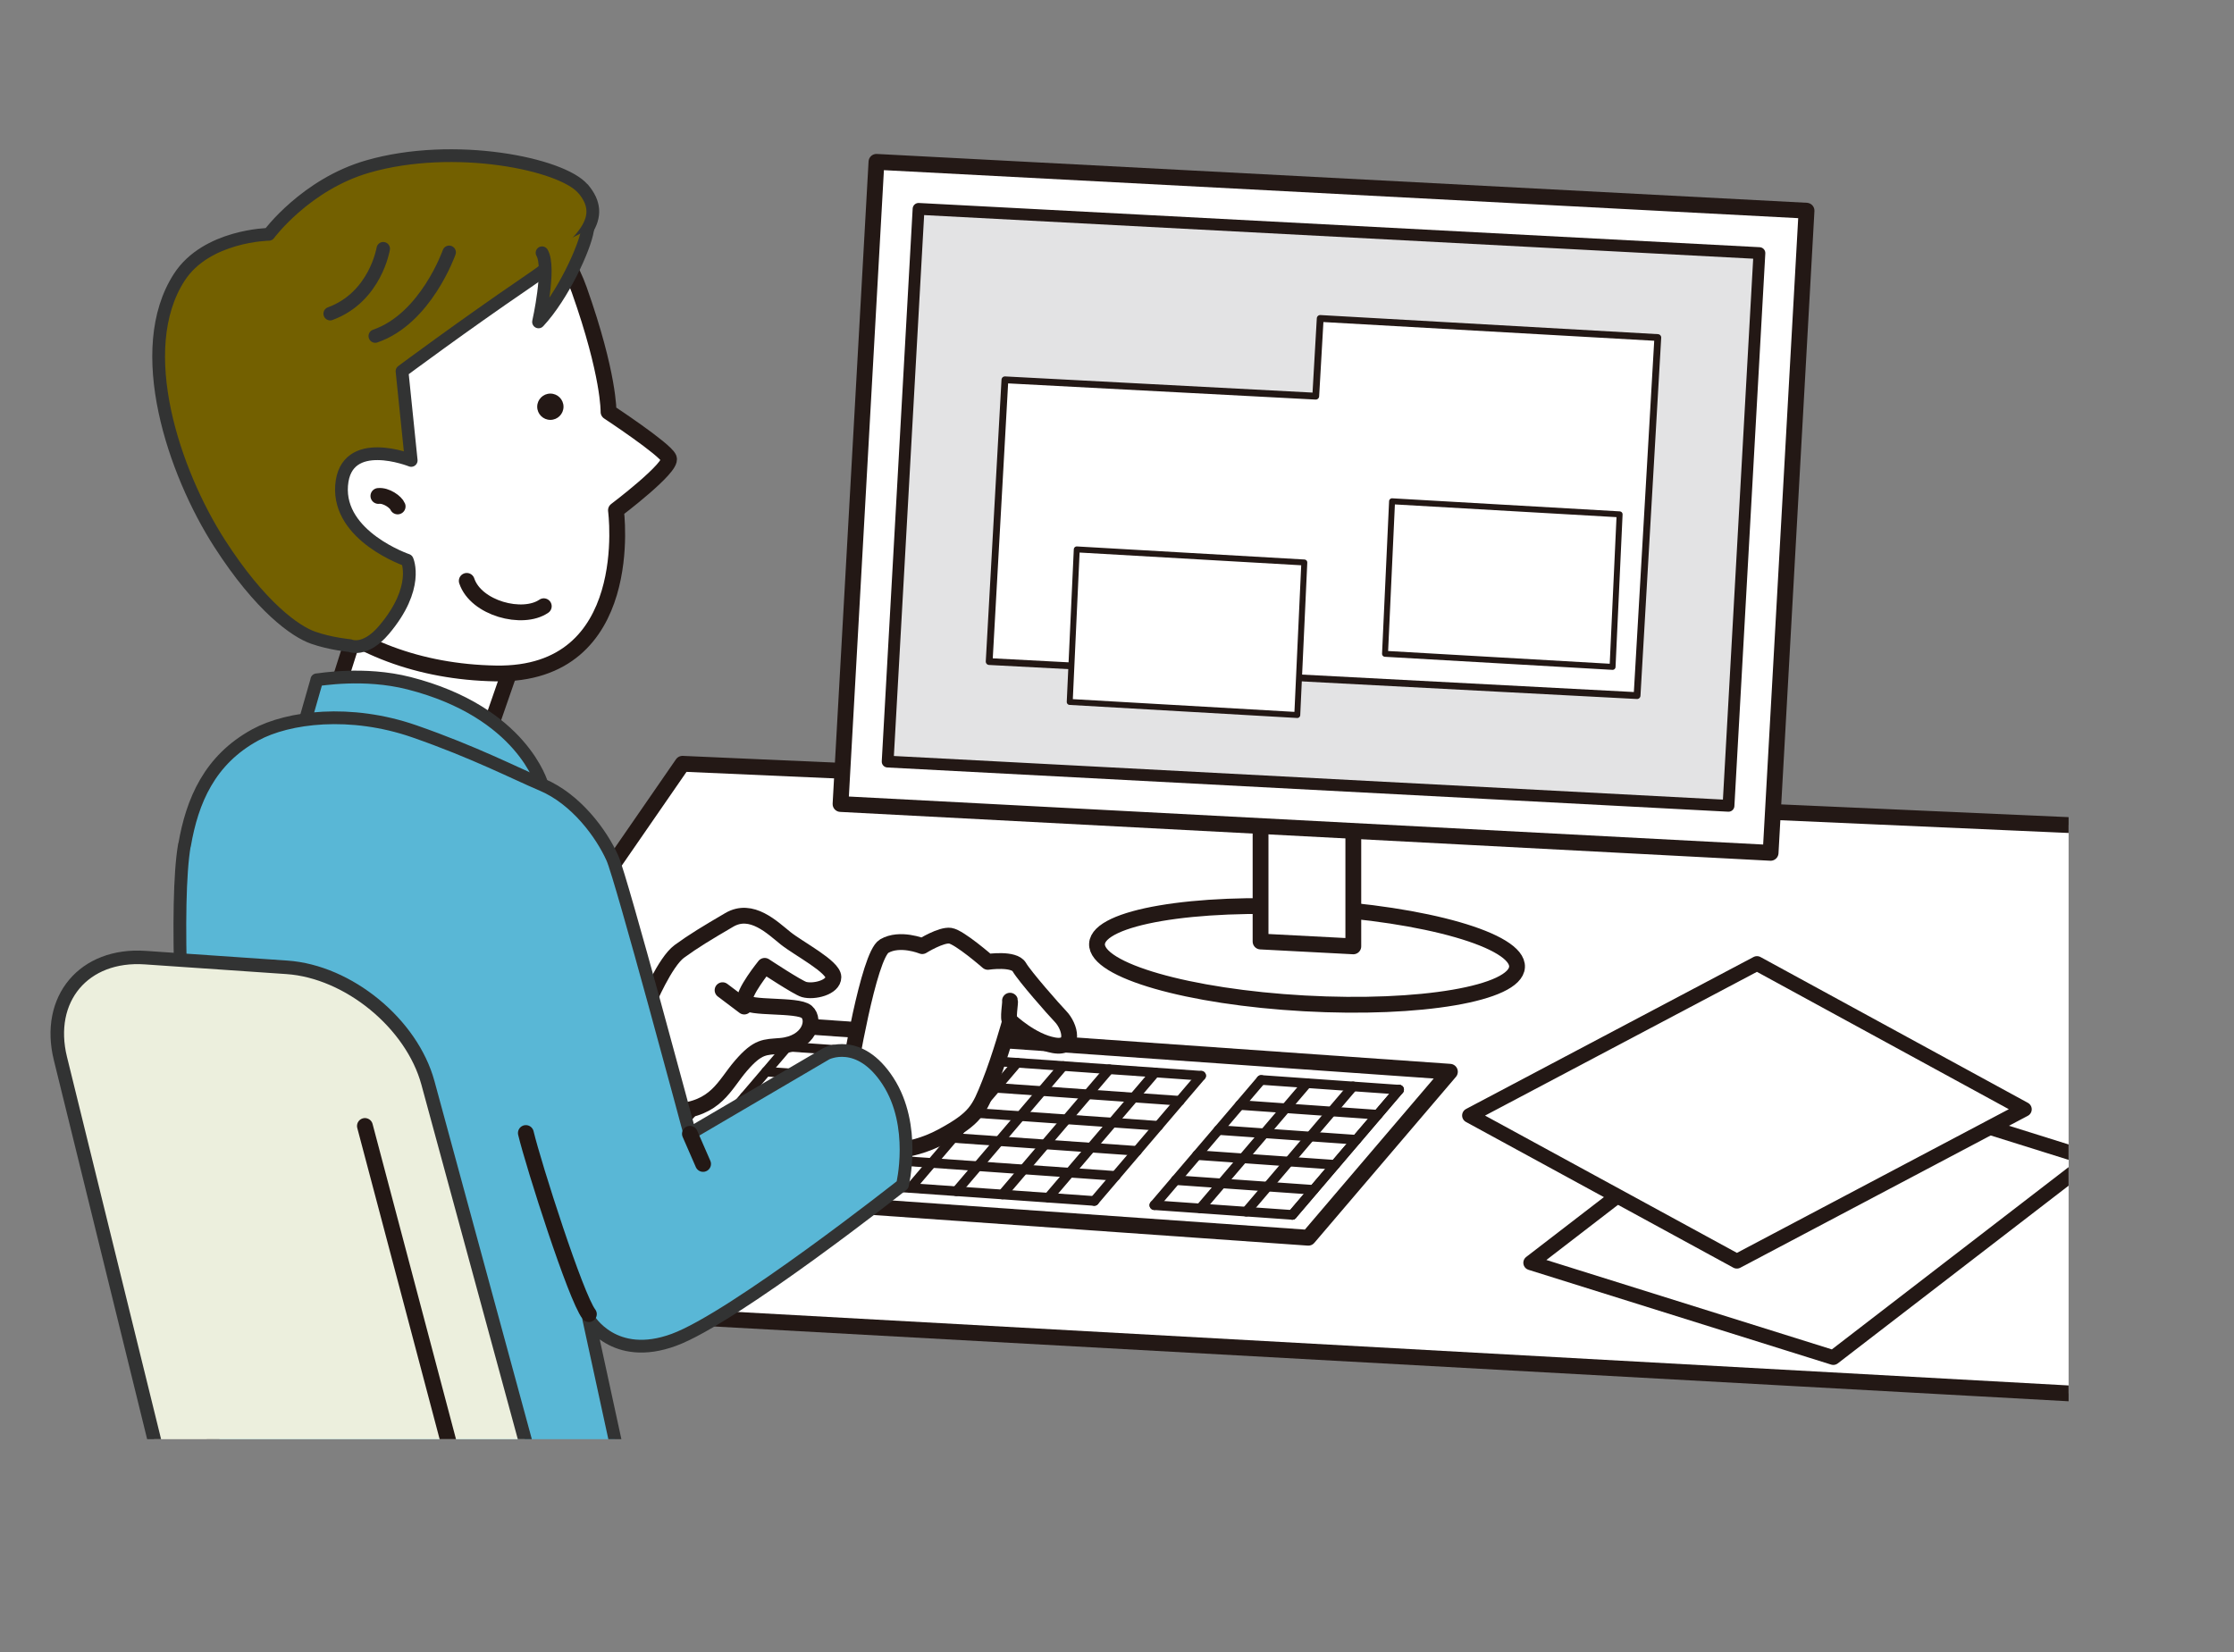 <?xml version="1.0" encoding="UTF-8"?>
<svg xmlns="http://www.w3.org/2000/svg" xmlns:xlink="http://www.w3.org/1999/xlink" id="_レイヤー_2" data-name="レイヤー 2" viewBox="0 0 285.4 211.13">
  <rect x="0" y="0" width="285.4" height="211.13" fill="#808080" stroke="none"/>
  <defs>
    <style>
      .cls-1 {
        stroke-width: 1.88px;
      }

      .cls-1, .cls-2, .cls-3, .cls-4, .cls-5, .cls-6, .cls-7, .cls-8, .cls-9, .cls-10, .cls-11 {
        stroke-linecap: round;
        stroke-linejoin: round;
      }

      .cls-1, .cls-2, .cls-4, .cls-5, .cls-7 {
        fill: #fff;
      }

      .cls-1, .cls-2, .cls-4, .cls-5, .cls-7, .cls-8, .cls-11 {
        stroke: #231815;
      }

      .cls-2 {
        stroke-width: 1.23px;
      }

      .cls-12 {
        fill: #231815;
      }

      .cls-12, .cls-13, .cls-14 {
        stroke-width: 0px;
      }

      .cls-3 {
        fill: #59b7d6;
      }

      .cls-3, .cls-6, .cls-9, .cls-10 {
        stroke: #323333;
      }

      .cls-3, .cls-10 {
        stroke-width: 1.63px;
      }

      .cls-13 {
        fill: #ecefdd;
      }

      .cls-4 {
        stroke-width: .76px;
      }

      .cls-14, .cls-6, .cls-9 {
        fill: none;
      }

      .cls-5, .cls-11 {
        stroke-width: 2.02px;
      }

      .cls-6 {
        stroke-width: 1.73px;
      }

      .cls-15 {
        clip-path: url(#clippath);
      }

      .cls-7 {
        stroke-width: .87px;
      }

      .cls-8 {
        fill: #e3e3e4;
        stroke-width: 1.51px;
      }

      .cls-9 {
        stroke-width: 1.72px;
      }

      .cls-10 {
        fill: #736000;
      }

      .cls-11 {
        fill: #b8b9b9;
      }
    </style>
    <clipPath id="clippath">
      <rect class="cls-14" width="264.27" height="183.89"></rect>
    </clipPath>
  </defs>
  <g id="_02" data-name="02">
    <g id="illust_trace03">
      <g id="illust_trace03-2" data-name="illust_trace03">
        <g class="cls-15">
          <g>
            <polygon class="cls-5" points="265.99 178.13 40.18 165.66 87.19 97.59 284.39 106.31 265.99 178.13"></polygon>
            <g>
              <polygon class="cls-5" points="167.14 158.15 79.48 151.97 97.58 130.77 185.23 136.94 167.14 158.15"></polygon>
              <g>
                <line class="cls-2" x1="86.95" y1="149.73" x2="100.6" y2="133.73"></line>
                <line class="cls-2" x1="139.8" y1="153.45" x2="86.95" y2="149.73"></line>
                <line class="cls-2" x1="153.45" y1="137.45" x2="139.8" y2="153.45"></line>
                <line class="cls-2" x1="100.6" y1="133.73" x2="153.45" y2="137.45"></line>
                <line class="cls-2" x1="97.87" y1="136.93" x2="150.72" y2="140.65"></line>
                <line class="cls-2" x1="95.14" y1="140.13" x2="147.99" y2="143.85"></line>
                <line class="cls-2" x1="92.41" y1="143.33" x2="145.26" y2="147.05"></line>
                <line class="cls-2" x1="89.68" y1="146.53" x2="142.53" y2="150.25"></line>
                <line class="cls-2" x1="92.83" y1="150.14" x2="106.48" y2="134.14"></line>
                <line class="cls-2" x1="98.7" y1="150.55" x2="112.35" y2="134.55"></line>
                <line class="cls-2" x1="104.57" y1="150.97" x2="118.22" y2="134.97"></line>
                <line class="cls-2" x1="110.44" y1="151.38" x2="124.09" y2="135.38"></line>
                <line class="cls-2" x1="116.31" y1="151.79" x2="129.96" y2="135.79"></line>
                <line class="cls-2" x1="122.18" y1="152.21" x2="135.83" y2="136.21"></line>
                <line class="cls-2" x1="128.06" y1="152.62" x2="141.71" y2="136.62"></line>
                <line class="cls-2" x1="133.93" y1="153.03" x2="147.58" y2="137.03"></line>
              </g>
              <g>
                <line class="cls-2" x1="147.47" y1="153.99" x2="161.12" y2="137.99"></line>
                <line class="cls-2" x1="165.09" y1="155.23" x2="147.47" y2="153.99"></line>
                <line class="cls-2" x1="178.74" y1="139.23" x2="165.09" y2="155.23"></line>
                <line class="cls-2" x1="161.12" y1="137.99" x2="178.74" y2="139.23"></line>
                <line class="cls-2" x1="158.39" y1="141.19" x2="176.01" y2="142.43"></line>
                <line class="cls-2" x1="155.66" y1="144.39" x2="173.28" y2="145.63"></line>
                <line class="cls-2" x1="152.93" y1="147.59" x2="170.55" y2="148.83"></line>
                <line class="cls-2" x1="150.2" y1="150.79" x2="167.82" y2="152.03"></line>
                <line class="cls-2" x1="153.34" y1="154.4" x2="166.99" y2="138.4"></line>
                <line class="cls-2" x1="159.21" y1="154.82" x2="172.86" y2="138.81"></line>
                <line class="cls-2" x1="165.09" y1="155.23" x2="178.74" y2="139.23"></line>
              </g>
            </g>
            <polygon class="cls-1" points="234.21 173.46 195.55 161.35 228.47 136 267.13 148.11 234.21 173.46"></polygon>
            <polygon class="cls-1" points="221.89 161.15 187.73 142.53 224.46 123.11 258.62 141.74 221.89 161.15"></polygon>
            <polygon class="cls-5" points="65.95 83.38 61.76 95.46 41.64 92.55 46 78.8 65.95 83.38"></polygon>
            <path class="cls-3" d="m40.47,86.86c.32,0,5.99-1.04,11.79.44,14.48,3.7,16.99,12.97,16.99,12.97l4.25,11.29-34.65-19,1.63-5.69Z"></path>
            <path class="cls-5" d="m108.43,137.49s2.52-15.43,4.53-16.6c2.01-1.17,4.86,0,4.86,0,0,0,2.41-1.5,3.58-1.33,1.17.17,4.8,3.34,4.8,3.34,0,0,3.35-.5,4.02.67.67,1.17,4.41,5.42,5.26,6.3,1.23,1.27,2.01,4.19-.84,3.69-2.85-.5-5.59-3.11-5.59-3.11,0,0-1.28,4.62-2.62,7.98-1.34,3.35-1.74,4.43-6.1,6.78-4.36,2.35-8.38,1.84-8.38,1.84l-3.52-9.56Z"></path>
            <path class="cls-5" d="m82.77,128.1s2.18-5.2,4.02-6.54c1.84-1.34,3.52-2.35,6.37-4.02,2.85-1.68,5.53,1.01,7.21,2.35,1.68,1.34,6.1,3.62,6.1,4.96s-2.52,1.93-3.75,1.58c-.81-.23-5.03-3.02-5.03-3.02,0,0-2.85,3.52-2.52,4.53.34,1.01,6.71.34,7.88,1.34,1.17,1.01.4,4.04-3.35,4.36-2,.17-2.85,0-5.03,2.52-2.18,2.52-3.13,5.54-8.49,5.88-5.37.34-4.42-1.86-4.42-1.86,0,0,0-10.73,1.01-12.07Z"></path>
            <g>
              <g>
                <ellipse class="cls-5" cx="166.96" cy="122.06" rx="6.14" ry="26.87" transform="translate(35.87 282.03) rotate(-86.83)"></ellipse>
                <polygon class="cls-5" points="172.89 120.92 161.04 120.3 161.04 95.93 172.89 96.55 172.89 120.92"></polygon>
              </g>
              <polygon class="cls-5" points="226.2 108.97 107.38 102.73 111.97 20.68 230.79 26.92 226.2 108.97"></polygon>
              <polygon class="cls-8" points="113.4 97.31 117.35 26.69 224.77 32.34 220.82 102.96 113.4 97.31"></polygon>
            </g>
            <path class="cls-5" d="m48.51,24.97c10.6-2.16,21.63,1.17,25.49,12.07,3.86,10.9,3.74,15.59,3.74,15.59,0,0,7.21,4.75,7.71,5.92.5,1.17-6.76,6.65-6.76,6.65,0,0,2.85,21.18-15.37,20.85-19.62-.36-33.26-12.97-35.1-31.41-1.84-18.44,12.07-28,20.29-29.68Z"></path>
            <path class="cls-10" d="m74.5,24.13c3.01,3.58.5,6.71-7.38,12.07-7.88,5.37-15.76,11.23-15.76,11.23l1.17,11.4s-8.38-3.35-8.89,3.19c-.5,6.54,8.38,9.56,8.38,9.56,0,0,1.61,3.5-2.96,8.9-2.46,2.91-4.36,2.01-4.36,2.01,0,0-2.46-.22-4.7-1.01-2.24-.78-6.73-3.92-11.96-12.07-5.81-9.05-11.13-24.71-5.14-33.98,3.47-5.37,11.45-5.49,11.45-5.49,0,0,4.7-6.37,12.63-8.66,11.02-3.18,24.82-.34,27.5,2.85Z"></path>
            <path class="cls-5" d="m59.63,74.22c1.17,3.52,7.15,5.09,9.84,3.24"></path>
            <circle class="cls-12" cx="70.31" cy="51.97" r="1.68"></circle>
            <path class="cls-3" d="m23.58,107.98c.97-5.65,3.19-10.9,9.05-14.09,4.19-2.28,12.14-3.28,20.29-.45,7.71,2.68,12.89,5.37,16.32,6.82,4.36,1.84,7.6,6.26,9,9.39,1.16,2.6,9.89,35.21,9.89,35.21l17.44-10.23s4.19-2.18,7.88,3.52,1.84,13.25,1.84,13.25c0,0-21.46,16.94-29.18,19.79-7.71,2.85-10.9-2.68-10.9-2.68l4.92,22.65-52.65-4.7s-6.43-63.9-3.92-78.49Z"></path>
            <path class="cls-11" d="m75.23,167.91c-1.68-2.18-7.04-18.95-8.05-23.14"></path>
            <line class="cls-11" x1="88.14" y1="144.87" x2="89.82" y2="148.72"></line>
            <g>
              <path class="cls-13" d="m70.64,197.14c2.06,7.59-2.68,13.48-10.53,13.1l-20.07-.97c-7.85-.38-15.81-6.93-17.69-14.57l-14.63-59.44c-1.88-7.63,3-13.44,10.84-12.9l18.1,1.24c7.84.54,15.95,7.18,18.01,14.77l15.98,58.77Z"></path>
              <path class="cls-6" d="m70.64,197.14c2.06,7.59-2.68,13.48-10.53,13.1l-20.07-.97c-7.85-.38-15.81-6.93-17.69-14.57l-14.63-59.44c-1.88-7.63,3-13.44,10.84-12.9l18.1,1.24c7.84.54,15.95,7.18,18.01,14.77l15.98,58.77Z"></path>
            </g>
            <path class="cls-10" d="m75.06,29.39c-.34,2.24-3.13,8.38-6.26,11.74,0,0,1.57-6.93.45-8.83"></path>
            <path class="cls-5" d="m48.34,63.37c1.01-.11,2.24.78,2.46,1.34"></path>
            <path class="cls-9" d="m57.38,32.24s-2.96,8.47-9.44,10.7"></path>
            <path class="cls-9" d="m48.96,31.78s-1,6.18-6.78,8.3"></path>
            <line class="cls-5" x1="95.08" y1="128.61" x2="92.31" y2="126.52"></line>
            <path class="cls-5" d="m129.05,130.45c-.36-.16.06-2.34-.02-2.59"></path>
            <line class="cls-11" x1="46.62" y1="143.87" x2="58.69" y2="189.48"></line>
          </g>
        </g>
      </g>
      <polygon class="cls-7" points="168.66 40.69 168.09 50.62 128.38 48.53 126.37 84.53 209.14 88.88 211.79 43.13 168.66 40.69"></polygon>
      <polygon class="cls-4" points="206.01 85.21 176.94 83.54 177.84 64.05 206.91 65.72 206.01 85.21"></polygon>
      <polygon class="cls-4" points="165.73 91.36 136.66 89.69 137.56 70.2 166.63 71.87 165.73 91.36"></polygon>
    </g>
  </g>
</svg>
